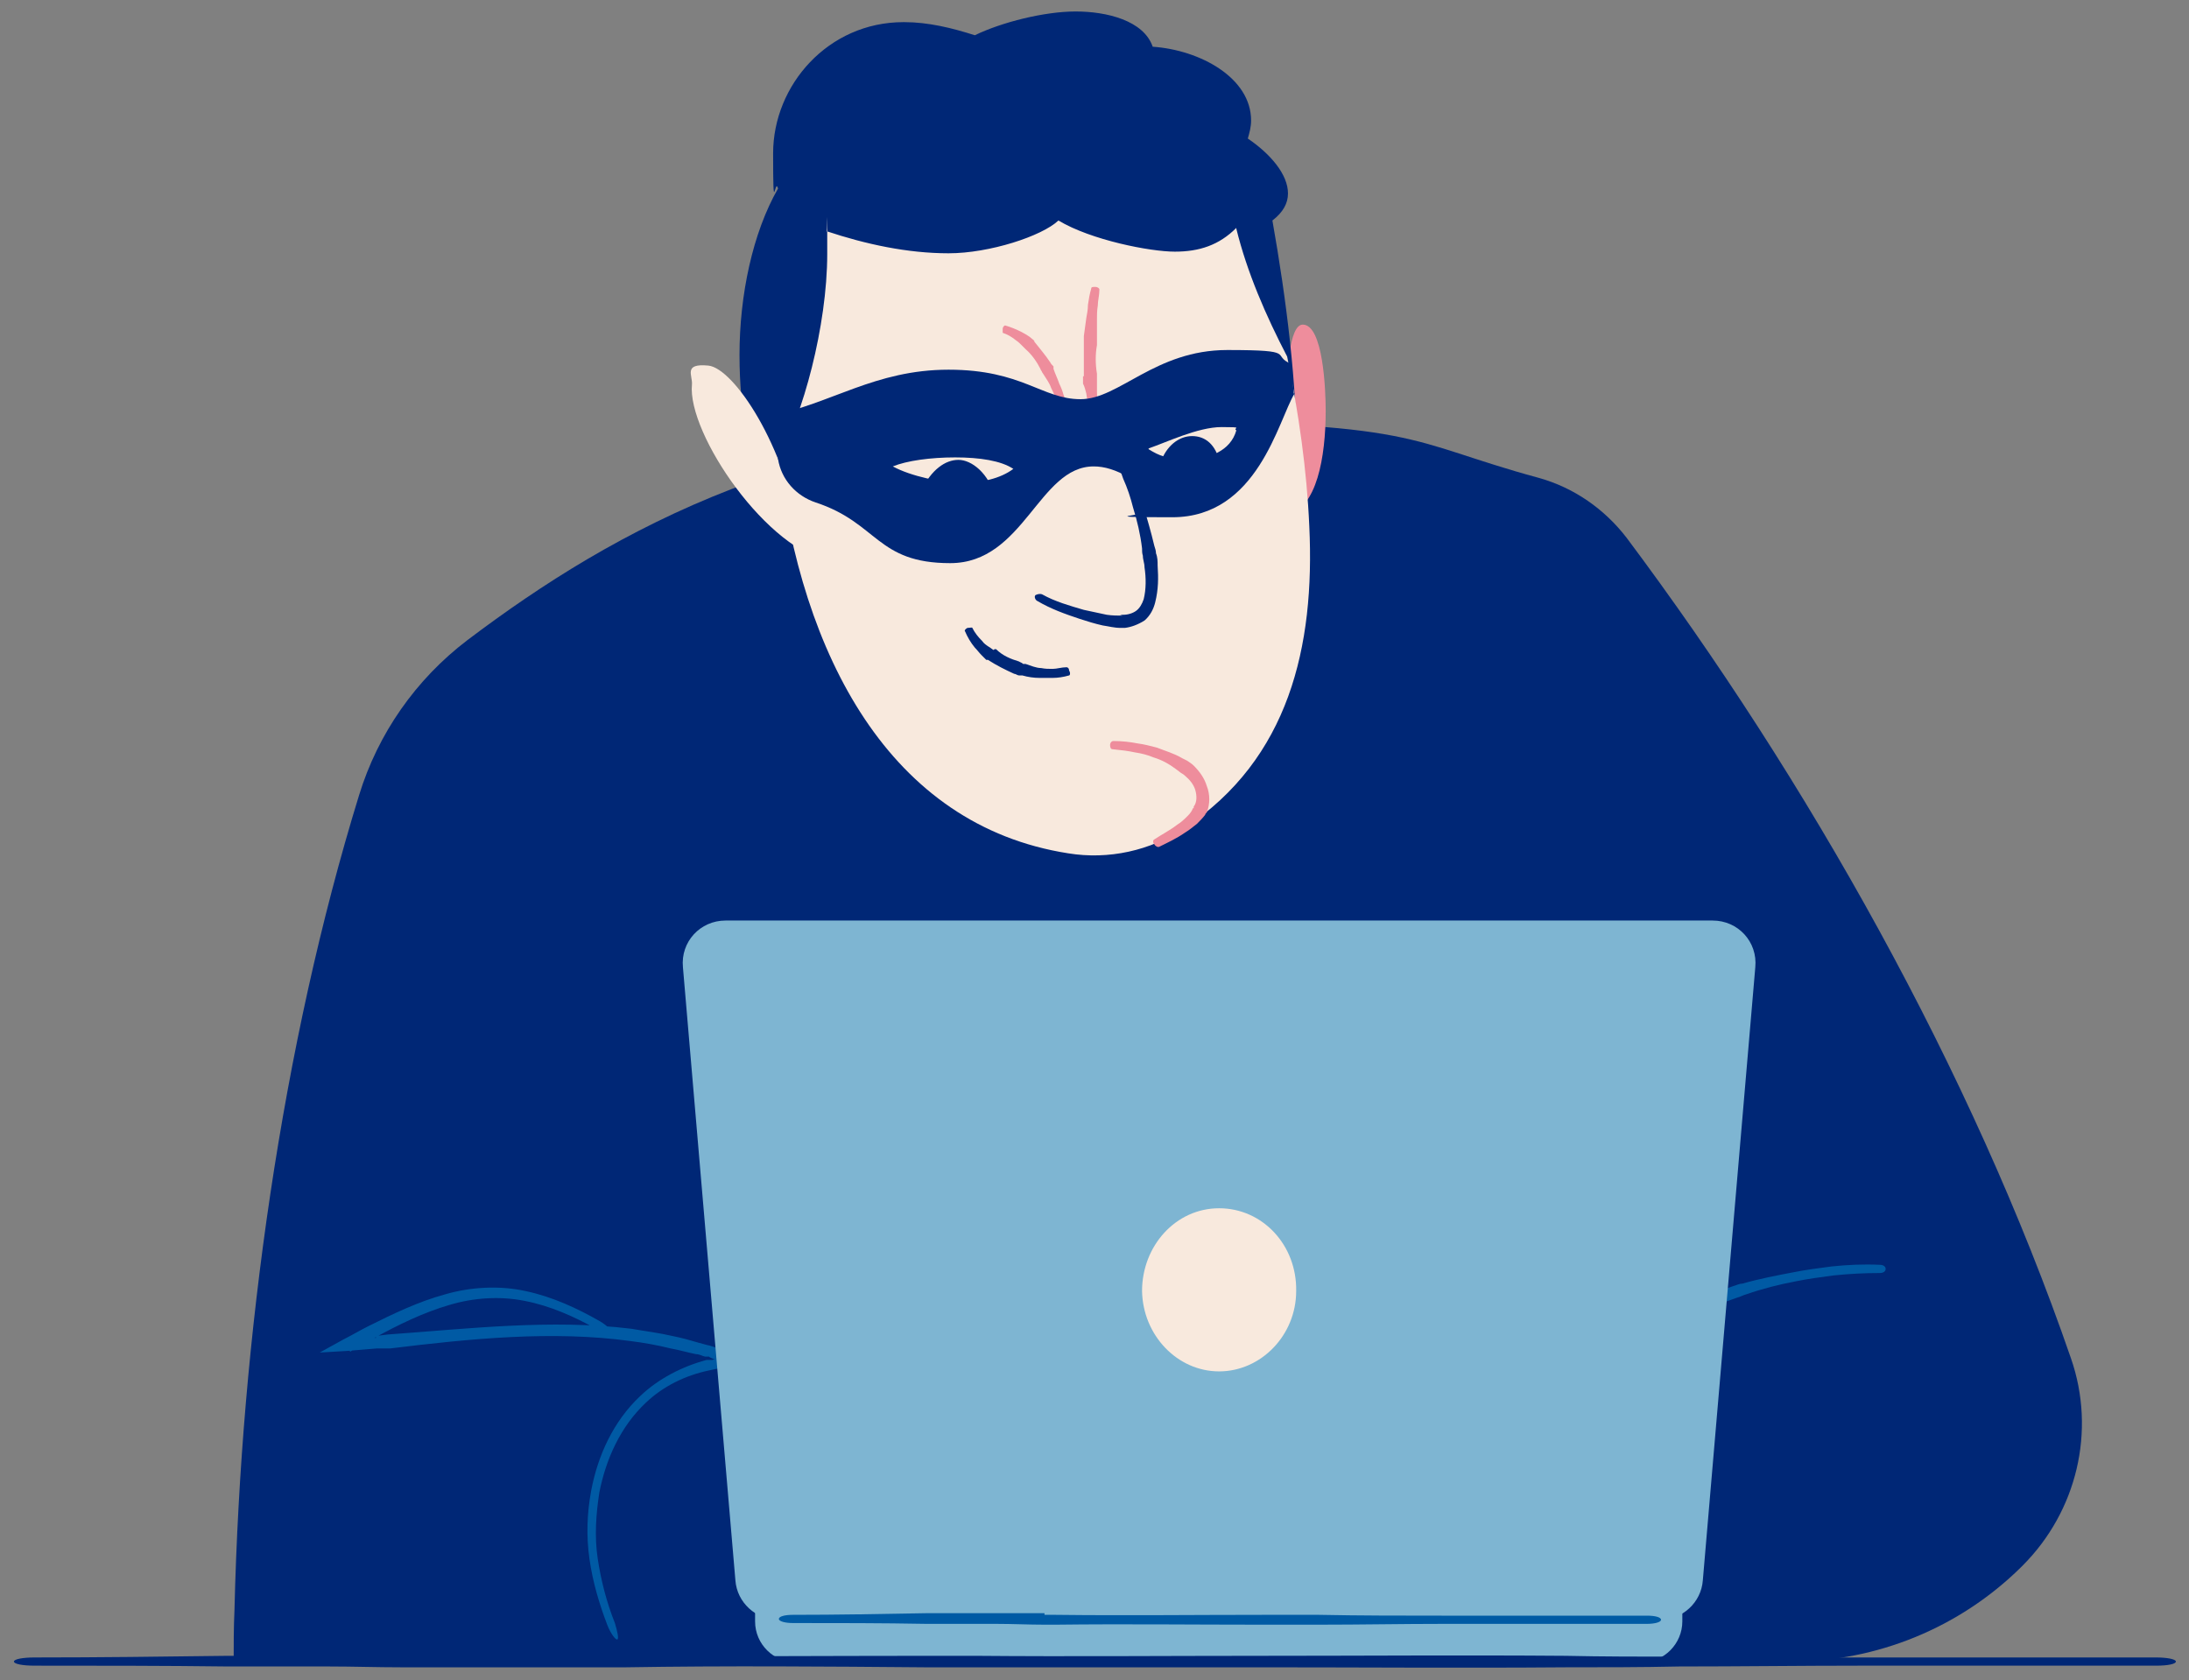 <?xml version="1.0" encoding="UTF-8"?>
<svg id="Layer_1" data-name="Layer 1" xmlns="http://www.w3.org/2000/svg" version="1.1" viewBox="0 0 267 205">
  <rect x="0" y="0" width="267" height="205" fill="#808080" stroke="none"/>
  <defs>
    <style>
      .cls-1 {
        fill: #005aa4;
      }

      .cls-1, .cls-2, .cls-3, .cls-4, .cls-5 {
        stroke-width: 0px;
      }

      .cls-2 {
        fill: #ee8d9c;
      }

      .cls-3 {
        fill: #002776;
      }

      .cls-4 {
        fill: #f8e9dd;
      }

      .cls-5 {
        fill: #7eb5d2;
      }
    </style>
  </defs>
  <g>
    <path class="cls-3" d="M28.5,202.8c0-2.1,0-4.2.1-6.4.8-33.3,5.8-68.9,15.2-99.4,2.3-7.5,6.9-14.1,13.2-18.9,18-13.6,41.6-26.7,79.3-26.7s34.8,2.4,51.4,6.9c4.3,1.2,8,3.8,10.7,7.3,22,29.4,42.1,65,54.2,100.1,3.1,8.9.7,18.7-5.9,25.3,0,0-.2.2-.2.2-7.5,7.4-17.6,11.5-28,11.5H28.5Z"/>
    <path class="cls-1" d="M45.9,163.2l-3.6.3.4,1.4c1-.6,2-1.1,3-1.7,2.9-1.6,6-3.1,9.1-4,3-.9,6.2-1.1,9.2-.5,3.1.6,6,1.9,8.7,3.4,1,.5,1.9.8,2,.6.1-.2-.5-.9-1.5-1.5-2.8-1.6-5.8-3-9.1-3.7-3.2-.7-6.7-.5-9.8.4-3.3.9-6.4,2.4-9.4,3.9-1,.5-2,1.1-3,1.6l-2.9,1.6,3.4-.2,3.6-.3h1.6c9.8-1.2,19.8-2.2,29.3-.9,1.6.2,3.3.5,4.9.9,1.1.2,2.1.5,3.1.7.4,0,.7.2,1.1.3h.5c0,.1.6.3.6.3.4,0,0,0-.2.1,0,0-.2,0-.3,0h-.4c-3,.8-5.9,2.3-8.1,4.4-3.3,3.1-5.2,7.3-6,11.6-.5,2.7-.6,5.5-.2,8.3.4,2.8,1.2,5.5,2.2,8.1.4,1,1,1.8,1.2,1.7.2-.1,0-1-.3-2-1-2.5-1.7-5.2-2.1-7.9-.4-2.7-.2-5.4.2-8,.8-4.1,2.6-8.1,5.7-11,2.1-2,4.8-3.3,7.6-3.9.5-.1,1.2-.3,1.9-.3h1c0-.1.9-.3.9-.3l1.8-.3h.4c0,0,.1,0,.1,0,0,0,0,0,0,0h-.2c0,0-.9-.4-.9-.4l-3.5-1.3c-.6-.2-1.4-.5-1.6-.5-.4-.1-.7-.2-1.1-.3-1-.3-2.1-.6-3.1-.8-1.7-.4-3.4-.6-5.1-.9-9.8-1.2-19.9,0-29.7.7l-1.6.2Z"/>
    <path class="cls-1" d="M199.8,162.5c-.7.5-1.3,1.1-2,1.6l-.7.6c-.2.2-.4.4-.6.7l-1.3,1.3-1.1,1.4-.5.7-.4.8c-.3.5-.6,1-.9,1.5l-.7,1.6c-.2.4,0,.8.2.8.3,0,.6-.1.7-.5l.7-1.5c.3-.5.6-.9.9-1.4l.4-.7.5-.6,1.1-1.3,1.2-1.2c.2-.2.4-.4.6-.6l.7-.5c.6-.5,1.3-1,2-1.4l.5-.3c2.7-2,5.9-3.5,9.1-4.6l1.7-.6c.4-.1.7-.3,1.1-.4,2-.7,4-1.2,6.1-1.6,1.5-.3,3-.5,4.5-.7,1.9-.2,3.8-.3,5.7-.3.4,0,.7-.2.7-.5,0-.3-.3-.5-.7-.5-2-.1-4,0-5.9.2-1.5.2-3.1.4-4.6.7-2.1.4-4.2.8-6.3,1.4-.4,0-.7.2-1.1.3l-1.7.6c-3.3,1.3-6.5,2.9-9.5,4.7l-.5.3Z"/>
  </g>
  <g>
    <path class="cls-5" d="M200.3,202.8h-103.2c-2.7,0-5-2.2-5-5v-6.9h113.1v6.9c0,2.7-2.2,5-5,5Z"/>
    <g>
      <path class="cls-5" d="M202.5,197.6h-107.6c-2.7,0-5-2.1-5.2-4.8l-6.4-74.8c-.3-3.1,2.1-5.7,5.2-5.7h120.4c3.1,0,5.5,2.6,5.2,5.7l-6.4,74.8c-.2,2.7-2.5,4.8-5.2,4.8Z"/>
      <path class="cls-1" d="M127.4,196.8c-2,0-4,0-5.9,0h-8.6c-5.4.1-10.8.2-16.2.2-1,0-1.7.2-1.7.5s.8.5,1.7.5c5.4,0,10.9,0,16.3.1h8.5c2,0,4,.1,5.9.1h1.4c8.3-.1,16.8,0,25,0h4.3s2.8,0,2.8,0c5.1,0,10.1-.1,15.2-.1,3.6,0,7.3,0,10.9,0,4.5,0,9.2,0,13.9,0,.9,0,1.7-.2,1.7-.5s-.7-.5-1.7-.5c-4.7,0-9.4,0-13.9,0-3.6,0-7.3,0-10.9,0-5.1,0-10.2,0-15.2-.1h-2.7s-4.3,0-4.3,0c-8.2,0-16.7.1-25.1,0h-1.4Z"/>
      <path class="cls-4" d="M158.1,157.5c0,5.4-4.3,9.8-9.4,9.8s-9.3-4.4-9.4-9.8c0-5.5,4.1-10.1,9.4-10.1s9.5,4.5,9.4,10.1Z"/>
    </g>
  </g>
  <path class="cls-3" d="M112.7,202c-11.9,0-24.2.1-36.4,0-6.6,0-12.5,0-18.2,0-3.1,0-6.3,0-9.4,0-2.9,0-5.7,0-8.6,0h-12.4c-7.9.1-15.7.2-23.5.2-1.4,0-2.5.2-2.5.5s1.1.5,2.5.5c7.9,0,15.8,0,23.7.1h12.3c2.9,0,5.8.1,8.6.1,3.1,0,6.3,0,9.4,0,5.6,0,11.5,0,18.2,0,12.1-.2,24.4-.1,36.3,0h6.2c11.5,0,23.3,0,34.6,0,12.2,0,24.9.1,37.4,0,4.6,0,9.3,0,13.9-.1,7.3,0,14.7-.1,22.1-.1,5.3,0,10.6,0,15.9,0,6.6,0,13.4,0,20.2,0,1.4,0,2.4-.2,2.4-.5s-1.1-.5-2.4-.5c-6.8,0-13.6,0-20.2,0-5.3,0-10.6,0-15.9,0-7.4,0-14.7,0-22.1-.1-4.6,0-9.2,0-13.8-.1-12.5-.1-25.2,0-37.4,0-11.4,0-23.1.1-34.6,0h-6.2Z"/>
  <g>
    <path class="cls-2" d="M157.4,51.3c-.2-1.4-.4-2.7-.4-4.1s.2-7.6,1.9-7.6c2.5,0,2.8,8,2.8,10.5,0,5.7-1.1,11.9-4.7,12.7"/>
    <path class="cls-3" d="M158.2,56.2c0-9.4-1.3-19.7-3-29.3,1.3-1,1.9-2.1,1.9-3.3,0-2.3-2.1-4.8-4.9-6.7.2-.7.4-1.4.4-2.2,0-5.2-6.2-8.6-12-9-1.1-3.2-5.6-4.3-9.4-4.3s-9,1.3-12.3,2.9c-2.8-.9-5.7-1.6-8.6-1.6,0,0,0,0-.1,0-9.2,0-15.9,7.7-15.9,16s.2,2.8.6,4.3c-3.1,5.4-4.7,13-4.7,20.3,0,14.6,5,18.2,8.9,21.8l59.2-8.8Z"/>
    <path class="cls-4" d="M150.8,27.9c1.3,5.3,3.6,10.6,6.2,15.6,1.4,6.9,2.4,13.8,2.7,20.7.7,14.7-2.5,28.4-15.2,36.8-4.2,2.8-9.3,3.9-14.2,3.1-21.8-3.4-32.6-24.2-35.4-48.3,3-4.9,6-16.1,6-24.8s0-1.9-.1-2.8c4.8,1.6,9.9,2.7,14.9,2.7s11.4-2.1,13.4-4c4,2.4,11.2,3.8,14.2,3.8s5.4-.8,7.5-2.9Z"/>
    <path class="cls-2" d="M145.5,98.6c-.1.3-.3.6-.6.9-.4.4-.8.8-1.3,1.1-.9.7-1.9,1.2-2.8,1.8-.2.1-.2.4,0,.6.1.2.4.4.6.3,1-.5,2.1-1,3.1-1.7.5-.3,1-.7,1.5-1.1.3-.3.7-.7,1-1.1,0-.1.1-.2.2-.3.4-1,.4-2.2,0-3.2-.3-1-.9-1.8-1.6-2.5-.2-.2-.5-.4-.8-.6-.2-.1-.4-.2-.6-.3-1-.6-2.1-.9-3.1-1.3-.8-.2-1.5-.4-2.3-.5-1-.2-2-.3-3-.3-.2,0-.4.2-.4.5,0,.3.1.5.3.5,1,.1,1.9.2,2.8.4.7.1,1.5.3,2.2.6,1,.3,1.9.8,2.7,1.4.1.1.3.2.4.3.2.2.5.3.7.5.6.5,1.1,1.1,1.3,1.8.2.7.2,1.5-.2,2,0,0,0,.1,0,.2Z"/>
    <path class="cls-3" d="M121.2,79.3c-.2-.1-.4-.3-.6-.4-.3-.2-.6-.4-.8-.7-.5-.5-.9-1-1.2-1.6,0-.1-.3,0-.6,0-.2.1-.4.3-.3.4.3.7.7,1.4,1.2,2,.3.3.5.6.8.9l.6.6h.2c1.1.7,2.1,1.2,3.2,1.7.2,0,.4.2.6.2h.4c.7.2,1.4.3,2.1.3.5,0,1,0,1.6,0,.6,0,1.3-.1,2-.3.1,0,.2-.3,0-.6,0-.3-.2-.4-.3-.4-.6,0-1.2.2-1.7.2-.5,0-.9,0-1.4-.1-.6,0-1.3-.3-1.9-.5h-.3c-.2-.2-.4-.2-.5-.3-1-.3-2-.7-2.8-1.5h-.2Z"/>
    <path class="cls-2" d="M126.2,41.6l-.6-.5c-.3-.2-.6-.4-1-.6-.6-.3-1.3-.6-2-.8-.1,0-.3.2-.3.4,0,.3,0,.5,0,.5.6.2,1.1.5,1.6.9.3.2.5.4.7.6.2.2.3.3.5.5h0c.8.7,1.4,1.6,1.8,2.4,0,.1.2.3.2.4l.2.3c.3.5.7,1,.9,1.6.2.4.4.8.5,1.2.2.5.3,1,.5,1.6,0,.1.3.1.5,0s.5-.2.4-.3c0-.6-.2-1.2-.4-1.7-.1-.4-.3-.9-.5-1.3-.2-.6-.5-1.2-.7-1.8v-.3c-.2-.2-.3-.3-.4-.5-.6-.9-1.3-1.7-2-2.6h-.1Z"/>
    <path class="cls-2" d="M132.1,45.9v.9c.2.4.3.8.4,1.2.1.8.3,1.6.5,2.3,0,.1.3.2.6.1.3,0,.5-.2.4-.3-.1-.8-.2-1.5-.2-2.3,0-.4,0-.8,0-1.2,0-.3,0-.6,0-.8v-.2c-.2-1.2-.2-2.4,0-3.5v-.6s0-.4,0-.4c0-.7,0-1.4,0-2.2,0-.5,0-1,.1-1.6,0-.6.2-1.3.2-2,0-.1-.2-.3-.5-.3-.3,0-.5,0-.5.2-.2.7-.3,1.3-.4,2,0,.5-.1,1.1-.2,1.6l-.3,2.2v.4c0,0,0,.6,0,.6,0,1.2,0,2.4,0,3.7v.2Z"/>
    <path class="cls-4" d="M97.4,65.3c-1.5-10.8-7.9-20.4-11-20.7s-1.9,1.2-2,2.3c-.6,6,9.3,20.5,17.1,21.6"/>
    <path class="cls-3" d="M157.9,48c-2,3.3-4.5,15.1-14.9,15.1s-2.6-.2-3.8-.7l-1.4-4.1c-1.7-1-3.1-1.4-4.4-1.4-6.7,0-8.5,11.8-17.5,11.8s-8.8-4.9-16.4-7.4c-2.4-.8-4.2-2.8-4.6-5.3s-.6-4-.9-5.3c7.3-1.4,12.7-5.6,21.7-5.6s11.4,3.6,16.1,3.6,9.1-6,17.9-6,5.2.6,7.8,1.7c.1,1.2.2,2.4.3,3.6Z"/>
    <path class="cls-3" d="M136.9,75.1c-.6,0-1.2,0-1.9-.1-.9-.2-1.9-.4-2.8-.6-1.7-.5-3.5-1-5.1-1.9-.3-.1-.6,0-.8.1-.2.2,0,.6.2.7,1.7,1,3.4,1.6,5.2,2.2.9.3,1.9.6,2.8.8.7.1,1.4.3,2.2.3.2,0,.4,0,.5,0,.8-.1,1.6-.4,2.4-.9.7-.6,1.1-1.4,1.3-2.2.4-1.6.4-3,.3-4.5,0-.5,0-1-.2-1.5,0-.3-.1-.6-.2-.9-.4-1.7-.9-3.4-1.4-5.1-.4-1.2-.8-2.4-1.3-3.5-.6-1.5-1.3-2.9-2.1-4.3-.2-.3-.5-.4-.7-.3-.2.1-.3.5-.2.7.7,1.4,1.4,2.8,1.9,4.3.5,1.1.9,2.3,1.2,3.5.5,1.6.9,3.3,1.1,5,0,.3,0,.6.1.9,0,.5.2.9.2,1.4.2,1.3.2,2.7-.1,3.9-.2.6-.5,1.1-.9,1.4-.4.3-1,.5-1.6.5h-.4Z"/>
    <path class="cls-4" d="M108.9,56.9c1.7-.7,4.6-1.1,7.6-1.1s5.6.4,7.1,1.4c-1.6,1.2-3.9,1.7-6.3,1.7s-6.2-.8-8.4-2Z"/>
    <path class="cls-4" d="M140.1,54.7c2.1-.7,6-2.6,8.9-2.6s1.3.1,1.8.4c-.7,2.5-3.3,3.5-5.9,3.5s-3.5-.4-4.8-1.2Z"/>
    <path class="cls-3" d="M112.4,59.8c1.2-2.5,2.9-3.7,4.5-3.7s3.7,1.6,4.5,4.6"/>
    <path class="cls-3" d="M141.5,56.6c.7-2.2,2.3-3.4,3.9-3.4s2.9,1,3.4,3.3"/>
  </g>
</svg>